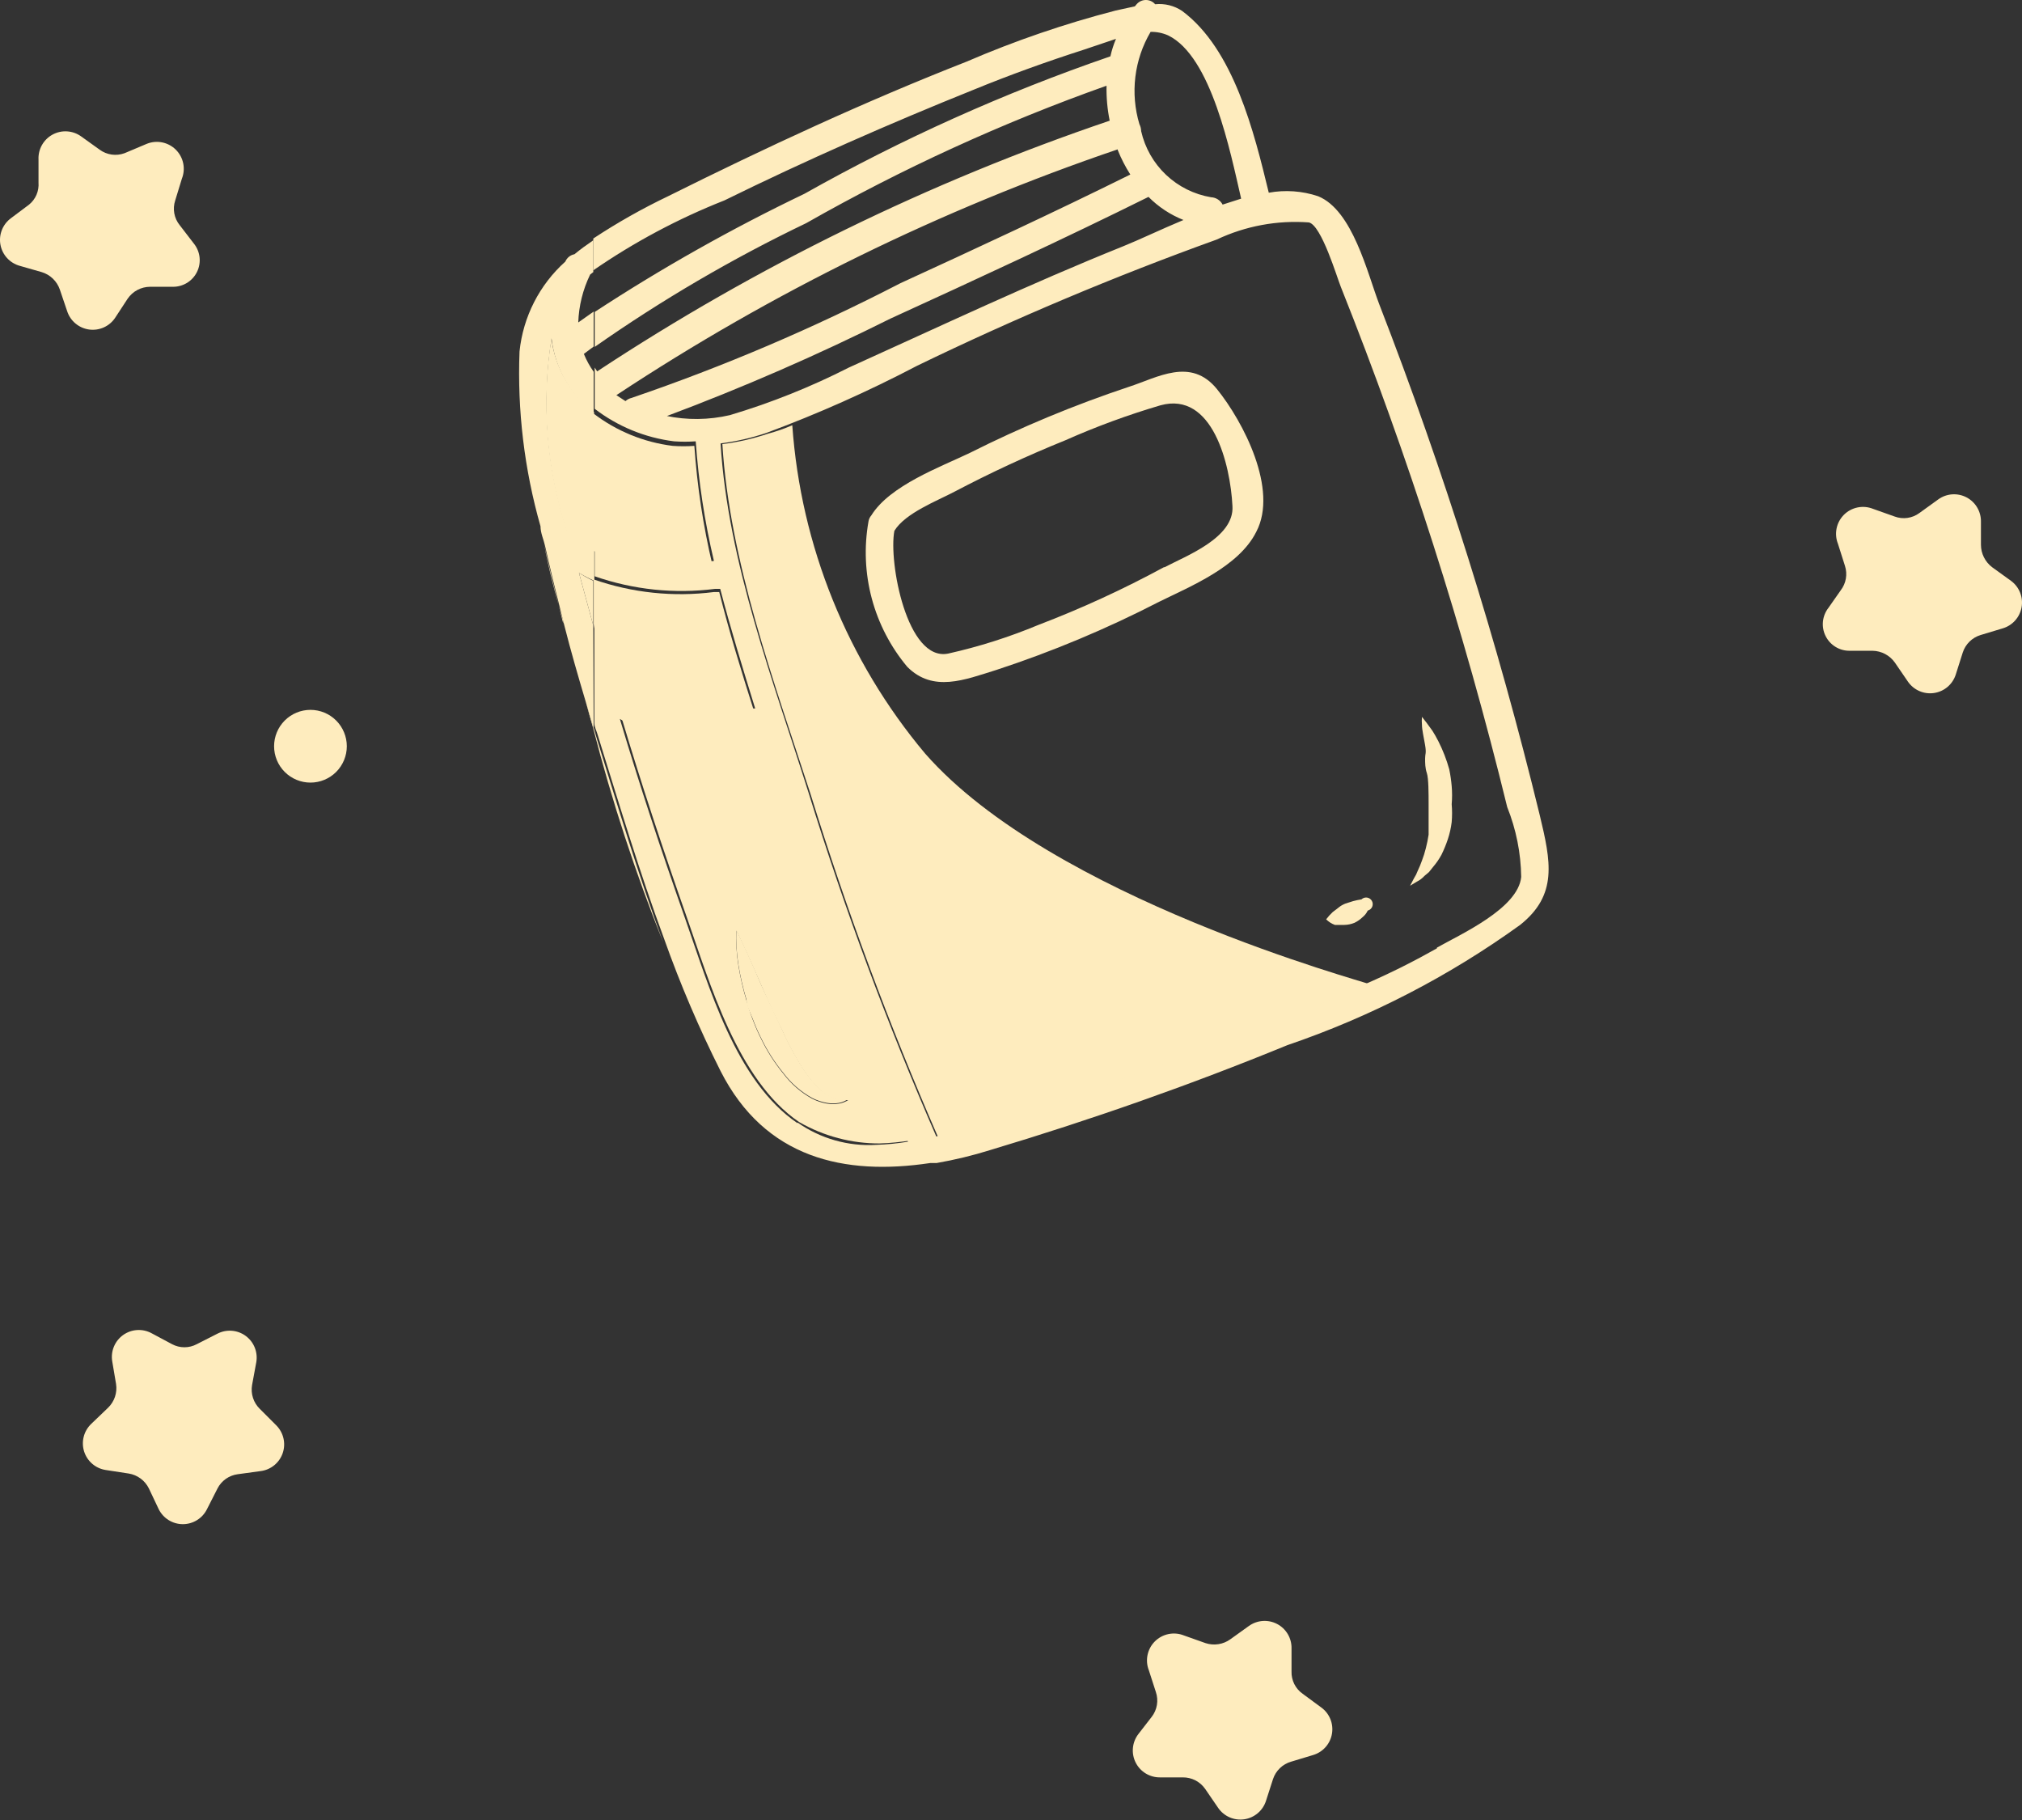 <svg width="190" height="171" viewBox="0 0 190 171" fill="none" xmlns="http://www.w3.org/2000/svg">
<rect x="0" y="0" width="190" height="171" fill="#333333" stroke="none"/>
<path d="M86.932 70.803C79.622 62.094 75.252 51.297 74.448 39.954C73.713 40.272 72.955 40.536 72.181 40.743C70.783 41.215 69.341 41.545 67.878 41.728C68.567 52.8 72.74 64.068 76.156 74.581C79.556 85.548 83.559 96.318 88.148 106.843C94.012 105.451 99.774 103.662 105.395 101.488C113.294 98.894 121.047 95.878 128.622 92.453C128.359 92.256 98.858 84.404 86.932 70.803Z" fill="#FEECBE"/>
<path d="M55.75 68.241V68.471C57.508 75.296 59.703 82.001 62.321 88.544C59.988 82.237 58.05 75.732 56.079 69.391C55.98 68.997 55.849 68.635 55.75 68.241Z" fill="#FEECBE"/>
<path d="M73.624 75.206C72.999 73.3 72.375 71.395 71.718 69.456C67.349 69.456 62.224 69.752 58.413 67.452C60.285 73.727 62.355 79.969 64.523 86.146C66.692 92.322 69.287 101.488 75.102 105.43C77.401 106.751 80.007 107.442 82.658 107.434C83.66 107.402 84.659 107.304 85.648 107.138C81.053 96.724 77.039 86.064 73.624 75.206ZM78.847 103.689C78.467 103.756 78.078 103.756 77.697 103.689C77.217 103.606 76.752 103.451 76.317 103.229C75.265 102.65 74.347 101.855 73.624 100.896C72.795 99.889 72.089 98.786 71.521 97.611C71.225 97.024 70.962 96.421 70.733 95.804C70.502 95.213 70.305 94.589 70.141 93.997C69.817 92.92 69.565 91.823 69.385 90.712C69.209 89.626 69.143 88.526 69.188 87.427C69.188 87.427 69.353 87.722 69.583 88.248C69.813 88.774 70.174 89.496 70.568 90.384C70.963 91.271 71.39 92.256 71.882 93.373C72.375 94.49 72.868 95.574 73.427 96.658C73.919 97.792 74.489 98.89 75.135 99.944C75.648 100.815 76.266 101.621 76.975 102.342C77.486 102.839 78.121 103.191 78.814 103.36C79.021 103.391 79.231 103.391 79.439 103.36H79.701C79.441 103.525 79.15 103.636 78.847 103.689Z" fill="#FEECBE"/>
<path d="M66.953 53.127C66.079 49.435 65.508 45.677 65.245 41.892C64.567 41.941 63.886 41.941 63.208 41.892C60.494 41.556 57.919 40.502 55.75 38.837V51.748C59.263 53.317 63.165 53.797 66.953 53.127Z" fill="#FEECBE"/>
<path d="M56.019 59.764L56.906 62.852C57.129 62.923 57.317 63.075 57.431 63.279C60.717 67.288 66.17 66.893 70.868 66.86C69.685 63.148 68.536 59.403 67.583 55.625H67.09C63.282 56.112 59.413 55.707 55.789 54.442V58.647C55.854 59.107 55.953 59.469 56.019 59.764Z" fill="#FEECBE"/>
<path d="M144.683 76.584C140.712 60.272 135.675 44.238 129.603 28.586C128.486 25.663 127.107 19.749 123.854 18.435C122.362 17.937 120.769 17.824 119.222 18.106C117.842 12.423 115.937 4.637 111.074 1.023C110.329 0.527 109.435 0.306 108.545 0.399C108.437 0.274 108.303 0.173 108.153 0.104C108.003 0.035 107.839 0 107.674 0C107.509 0 107.346 0.035 107.195 0.104C107.045 0.173 106.911 0.274 106.803 0.399L106.639 0.596L104.832 0.99C100.051 2.228 95.372 3.831 90.837 5.787C81.277 9.532 71.947 13.868 62.781 18.435C60.349 19.597 58 20.925 55.75 22.41V25.399C59.593 22.748 63.727 20.543 68.07 18.829C75.758 15.051 83.609 11.601 91.527 8.415C94.812 7.068 98.36 5.786 101.843 4.669L104.865 3.651C104.641 4.182 104.465 4.731 104.34 5.294C94.386 8.717 84.764 13.038 75.593 18.205C68.784 21.466 62.199 25.175 55.882 29.309V32.594C62.177 28.18 68.825 24.29 75.758 20.965C84.767 15.841 94.21 11.52 103.978 8.053C103.954 9.156 104.053 10.258 104.274 11.339C87.279 17.099 71.093 25.016 56.112 34.894L55.882 34.533V38.409C58.051 40.074 60.626 41.129 63.339 41.465C64.017 41.514 64.698 41.514 65.376 41.465C65.639 45.25 66.211 49.008 67.084 52.7C63.283 53.329 59.381 52.803 55.882 51.189V54.146C59.506 55.41 63.375 55.815 67.183 55.329H67.676C68.661 59.107 69.811 62.852 70.961 66.564C66.263 66.564 60.711 66.991 57.524 62.983C57.41 62.779 57.222 62.626 56.999 62.556L56.112 59.468C56.112 59.172 55.947 58.811 55.849 58.482V67.944C55.849 68.338 56.079 68.7 56.177 69.094C58.148 75.434 60.087 81.939 62.419 88.247C63.925 92.481 65.691 96.617 67.709 100.632C71.881 108.846 79.338 110.488 87.42 109.273H88.012C89.712 108.977 91.391 108.571 93.038 108.057C102.467 105.232 111.83 101.947 120.963 98.201C128.776 95.539 136.15 91.73 142.843 86.9C146.391 84.075 145.734 80.954 144.683 76.584ZM108.118 2.994C108.683 2.983 109.243 3.095 109.76 3.323C113.834 5.294 115.608 14.262 116.626 18.665L114.885 19.223C114.781 19.023 114.626 18.854 114.436 18.733C114.246 18.611 114.026 18.543 113.801 18.533C112.213 18.267 110.741 17.534 109.571 16.429C108.401 15.323 107.586 13.894 107.23 12.324C107.226 12.096 107.17 11.871 107.066 11.667C106.634 10.227 106.505 8.713 106.686 7.221C106.866 5.728 107.354 4.289 108.118 2.994ZM62.551 39.132C69.749 36.438 76.8 33.367 83.675 29.933C91.79 26.221 99.904 22.476 107.92 18.5C108.855 19.441 109.973 20.179 111.206 20.669C109.005 21.589 107.033 22.541 105.555 23.133C96.816 26.648 88.34 30.656 79.766 34.533C76.185 36.356 72.446 37.851 68.596 39.001C66.61 39.466 64.546 39.488 62.551 39.066V39.132ZM105.029 14.098C105.351 14.9 105.747 15.67 106.212 16.398C99.05 19.946 91.823 23.297 84.595 26.615C76.452 30.827 68.007 34.429 59.331 37.391C59.123 37.441 58.931 37.543 58.773 37.687L57.919 37.128C72.57 27.447 88.403 19.685 105.029 14.033V14.098ZM74.936 105.527C69.121 101.585 66.624 92.682 64.358 86.243C62.091 79.804 60.12 73.825 58.247 67.55C62.058 69.849 67.183 69.554 71.552 69.554C72.21 71.492 72.834 73.397 73.458 75.303C76.819 86.169 80.778 96.84 85.318 107.269C84.329 107.434 83.33 107.533 82.328 107.564C79.697 107.721 77.091 106.98 74.936 105.462V105.527ZM135.024 89.101C132.921 90.284 130.786 91.368 128.453 92.386C120.878 95.811 113.125 98.827 105.227 101.421C99.605 103.595 93.843 105.384 87.979 106.776C83.39 96.251 79.387 85.481 75.988 74.514C72.702 64.1 68.398 52.832 67.709 41.662C69.172 41.478 70.614 41.148 72.012 40.676C76.861 38.876 81.591 36.769 86.172 34.368C95.342 29.923 104.74 25.964 114.327 22.509C117.03 21.232 120.018 20.677 123 20.899C124.183 21.194 125.628 26.057 125.989 26.944C132.334 42.855 137.559 59.19 141.627 75.829C142.465 77.919 142.911 80.147 142.942 82.399C142.646 85.356 137.291 87.754 135.024 89.035V89.101Z" fill="#FEECBE"/>
<path d="M106.085 36.341C100.959 38.047 95.963 40.122 91.137 42.55C88.41 43.864 83.614 45.605 81.872 48.431C81.734 48.588 81.643 48.782 81.61 48.989C81.182 51.395 81.287 53.866 81.917 56.227C82.547 58.588 83.687 60.783 85.256 62.656C87.687 65.087 90.644 63.871 93.601 62.952C98.867 61.227 103.986 59.085 108.91 56.545C111.834 55.1 116.401 53.26 118.043 49.975C120.146 46 116.828 39.626 114.364 36.571C111.9 33.516 108.746 35.487 106.085 36.341ZM109.37 53.293C105.563 55.358 101.623 57.169 97.576 58.714C94.835 59.857 91.999 60.759 89.1 61.407C85.223 62.196 83.482 52.8 84.041 49.876C85.059 48.201 88.082 47.051 89.691 46.197C93.08 44.414 96.556 42.802 100.106 41.367C103.009 40.077 105.994 38.98 109.042 38.082C113.937 36.735 115.612 43.634 115.809 47.544C116.006 50.533 111.407 52.242 109.436 53.293H109.37Z" fill="#FEECBE"/>
<path d="M136.18 72.28C135.928 71.372 135.587 70.492 135.161 69.652C134.964 69.258 134.767 68.929 134.603 68.666L134.077 67.944L133.617 67.352C133.593 67.604 133.593 67.856 133.617 68.108C133.617 68.568 133.781 69.225 133.913 70.013C134.044 70.802 133.913 70.802 133.913 71.262C133.913 71.722 133.913 72.149 134.077 72.641C134.241 73.134 134.241 74.58 134.241 75.566C134.241 76.551 134.241 76.551 134.241 77.011C134.241 77.471 134.241 77.504 134.241 77.734V78.424C134.176 78.855 134.088 79.283 133.979 79.705C133.883 80.096 133.762 80.48 133.617 80.855C133.503 81.179 133.372 81.498 133.223 81.808C133.129 82.061 133.008 82.303 132.862 82.53L132.5 83.22L133.157 82.826C133.417 82.694 133.651 82.516 133.847 82.3L134.274 81.939L134.668 81.446C134.971 81.092 135.236 80.707 135.457 80.296C135.685 79.828 135.883 79.345 136.048 78.851C136.222 78.328 136.343 77.788 136.41 77.241C136.458 76.684 136.458 76.123 136.41 75.566C136.459 74.997 136.459 74.425 136.41 73.857C136.365 73.327 136.288 72.801 136.18 72.28Z" fill="#FEECBE"/>
<path d="M127.142 84.668L126.42 84.897C126.194 84.985 125.984 85.107 125.795 85.259L125.5 85.489L125.237 85.686C125.01 85.898 124.801 86.129 124.613 86.376C124.845 86.608 125.125 86.788 125.434 86.901H125.861H126.321C126.648 86.896 126.971 86.829 127.274 86.704C127.552 86.571 127.808 86.394 128.029 86.179C128.24 86.011 128.408 85.798 128.522 85.554C128.615 85.531 128.701 85.486 128.773 85.423C128.846 85.361 128.903 85.283 128.941 85.195C128.978 85.107 128.995 85.011 128.99 84.916C128.985 84.82 128.958 84.727 128.911 84.644C128.864 84.56 128.798 84.489 128.719 84.435C128.641 84.381 128.55 84.346 128.455 84.332C128.361 84.318 128.264 84.327 128.173 84.356C128.082 84.386 127.999 84.436 127.931 84.503C127.665 84.541 127.401 84.596 127.142 84.668Z" fill="#FEECBE"/>
<path d="M78.818 103.295C78.125 103.125 77.49 102.774 76.978 102.276C76.269 101.555 75.651 100.75 75.138 99.878C74.493 98.824 73.922 97.727 73.43 96.593C72.872 95.476 72.379 94.326 71.886 93.308C71.393 92.289 70.966 91.172 70.572 90.318C70.178 89.464 69.849 88.708 69.586 88.183C69.323 87.657 69.192 87.361 69.192 87.361C69.146 88.46 69.212 89.561 69.389 90.647C69.569 91.757 69.821 92.855 70.145 93.932C70.145 94.523 70.506 95.147 70.736 95.739C70.965 96.355 71.228 96.958 71.525 97.546C72.093 98.72 72.798 99.823 73.627 100.831C74.35 101.79 75.269 102.585 76.321 103.164C76.755 103.385 77.221 103.54 77.701 103.623C78.081 103.691 78.471 103.691 78.851 103.623C79.157 103.56 79.447 103.438 79.705 103.262H79.442C79.237 103.303 79.026 103.314 78.818 103.295Z" fill="#FEECBE"/>
<path d="M171.818 57.103C171.526 57.474 171.345 57.92 171.296 58.39C171.247 58.86 171.333 59.334 171.543 59.757C171.753 60.18 172.078 60.535 172.481 60.78C172.885 61.026 173.35 61.152 173.822 61.144H175.957C176.371 61.151 176.777 61.256 177.142 61.45C177.508 61.645 177.822 61.922 178.06 62.261L179.275 64.035C179.543 64.427 179.914 64.736 180.349 64.926C180.783 65.117 181.262 65.182 181.731 65.113C182.201 65.045 182.641 64.846 183.003 64.539C183.364 64.232 183.632 63.83 183.776 63.378L184.433 61.308C184.559 60.919 184.777 60.567 185.069 60.281C185.361 59.995 185.718 59.783 186.109 59.665L188.179 59.041C188.632 58.909 189.039 58.653 189.354 58.301C189.669 57.95 189.879 57.517 189.962 57.052C190.044 56.587 189.994 56.109 189.818 55.671C189.642 55.233 189.348 54.852 188.967 54.573L187.193 53.292C186.868 53.045 186.605 52.727 186.422 52.363C186.24 51.998 186.144 51.597 186.142 51.189V49.021C186.151 48.551 186.029 48.088 185.79 47.684C185.551 47.279 185.204 46.949 184.788 46.731C184.371 46.512 183.903 46.414 183.434 46.447C182.965 46.481 182.515 46.644 182.134 46.919L180.36 48.2C180.029 48.445 179.642 48.603 179.235 48.661C178.828 48.718 178.412 48.673 178.027 48.528L175.99 47.805C175.531 47.623 175.028 47.579 174.544 47.679C174.06 47.779 173.616 48.018 173.267 48.367C172.917 48.717 172.678 49.161 172.578 49.645C172.478 50.129 172.522 50.632 172.705 51.091L173.362 53.16C173.488 53.547 173.519 53.958 173.45 54.359C173.381 54.76 173.216 55.138 172.968 55.46L171.818 57.103Z" fill="#FEECBE"/>
<path d="M106.971 162.922C106.681 163.299 106.502 163.75 106.457 164.223C106.411 164.696 106.499 165.173 106.712 165.598C106.924 166.023 107.253 166.38 107.659 166.627C108.065 166.874 108.532 167.002 109.008 166.996H111.143C111.555 166.992 111.963 167.088 112.329 167.277C112.696 167.466 113.01 167.742 113.246 168.08L114.461 169.854C114.728 170.246 115.1 170.555 115.535 170.746C115.969 170.936 116.448 171.001 116.917 170.933C117.386 170.864 117.827 170.665 118.189 170.358C118.55 170.051 118.818 169.649 118.962 169.197L119.619 167.16C119.748 166.768 119.971 166.413 120.269 166.127C120.567 165.84 120.93 165.631 121.328 165.518L123.397 164.893C123.848 164.757 124.252 164.498 124.564 164.145C124.875 163.791 125.082 163.358 125.16 162.894C125.239 162.429 125.186 161.952 125.008 161.516C124.83 161.08 124.534 160.702 124.153 160.426L122.412 159.144C122.075 158.909 121.803 158.594 121.619 158.226C121.436 157.859 121.347 157.452 121.36 157.042V154.873C121.37 154.404 121.248 153.94 121.009 153.536C120.77 153.131 120.423 152.801 120.006 152.583C119.59 152.365 119.122 152.267 118.653 152.3C118.184 152.333 117.734 152.496 117.352 152.771L115.611 154.019C115.279 154.26 114.894 154.418 114.488 154.48C114.083 154.543 113.668 154.509 113.279 154.381L111.242 153.658C110.783 153.475 110.28 153.431 109.796 153.531C109.312 153.631 108.868 153.87 108.518 154.22C108.169 154.569 107.93 155.013 107.83 155.497C107.73 155.981 107.774 156.484 107.956 156.943L108.614 158.98C108.746 159.371 108.779 159.789 108.71 160.196C108.641 160.603 108.473 160.987 108.219 161.312L106.971 162.922Z" fill="#FEECBE"/>
<path d="M51.811 31.807C50.832 37.926 51.339 44.191 53.289 50.073C53.585 50.103 53.862 50.23 54.078 50.435C54.62 50.911 55.203 51.34 55.819 51.716V38.706C54.728 37.879 53.811 36.843 53.123 35.658C52.435 34.474 51.989 33.165 51.811 31.807Z" fill="#FEECBE"/>
<path d="M52.925 58.318V58.581C52.3 56.117 51.676 53.62 51.118 51.123C51.594 53.552 52.197 55.953 52.925 58.318Z" fill="#FEECBE"/>
<path d="M55.027 65.842C55.257 66.697 55.487 67.584 55.75 68.471V68.241C55.487 67.452 55.257 66.631 55.027 65.842Z" fill="#FEECBE"/>
<path d="M55.751 58.778V54.572C55.286 54.349 54.836 54.097 54.404 53.817L55.751 58.778Z" fill="#FEECBE"/>
<path d="M55.75 58.779L54.403 53.818C54.867 54.102 55.35 54.355 55.848 54.574V51.617C55.232 51.241 54.649 50.813 54.107 50.336C53.891 50.132 53.614 50.005 53.319 49.974C51.368 44.093 50.861 37.828 51.84 31.708C51.825 31.773 51.825 31.841 51.84 31.905C52.01 33.258 52.446 34.564 53.123 35.748C53.799 36.932 54.703 37.971 55.783 38.804V34.928C55.413 34.407 55.104 33.844 54.863 33.252L55.783 32.563V29.277L54.337 30.296C54.39 28.734 54.771 27.2 55.454 25.795L55.75 25.565V22.575C55.126 23.002 54.534 23.429 53.976 23.889C53.787 23.924 53.61 24.005 53.461 24.126C53.312 24.246 53.195 24.402 53.121 24.579C50.687 26.76 49.152 29.771 48.818 33.022C48.604 38.568 49.269 44.112 50.789 49.449C50.789 50.073 51.085 50.697 51.216 51.288C51.775 53.785 52.399 56.282 53.023 58.746C53.647 61.21 54.337 63.576 55.06 66.007C55.29 66.795 55.52 67.616 55.783 68.405L55.75 58.779Z" fill="#FEECBE"/>
<path d="M24.08 127.999C24.163 127.535 24.114 127.057 23.94 126.619C23.766 126.181 23.472 125.801 23.093 125.521C22.714 125.24 22.264 125.072 21.794 125.034C21.324 124.996 20.853 125.09 20.434 125.305L18.495 126.291C18.137 126.484 17.736 126.584 17.329 126.584C16.922 126.584 16.521 126.484 16.163 126.291L14.257 125.272C13.841 125.044 13.37 124.938 12.896 124.965C12.423 124.992 11.967 125.152 11.579 125.426C11.193 125.7 10.89 126.077 10.707 126.515C10.524 126.952 10.468 127.433 10.545 127.901L10.906 130.036C10.969 130.442 10.932 130.857 10.801 131.245C10.669 131.634 10.446 131.985 10.151 132.27L8.574 133.781C8.23 134.109 7.985 134.526 7.867 134.986C7.749 135.445 7.763 135.929 7.906 136.382C8.05 136.834 8.319 137.237 8.681 137.544C9.043 137.851 9.484 138.05 9.954 138.118L12.089 138.446C12.497 138.511 12.883 138.673 13.215 138.919C13.547 139.165 13.814 139.488 13.995 139.859L14.914 141.798C15.124 142.22 15.447 142.575 15.847 142.824C16.248 143.073 16.71 143.204 17.181 143.204C17.653 143.204 18.115 143.073 18.515 142.824C18.916 142.575 19.239 142.22 19.448 141.798L20.434 139.859C20.618 139.496 20.887 139.184 21.219 138.949C21.552 138.715 21.936 138.565 22.339 138.512L24.507 138.216C24.976 138.154 25.417 137.961 25.782 137.66C26.146 137.359 26.419 136.963 26.57 136.515C26.72 136.067 26.742 135.585 26.633 135.126C26.524 134.666 26.288 134.246 25.953 133.913L24.409 132.369C24.117 132.082 23.898 131.73 23.773 131.341C23.647 130.951 23.617 130.538 23.686 130.135L24.08 127.999Z" fill="#FEECBE"/>
<path d="M2.732 19.224L1.024 20.505C0.644 20.787 0.35 21.169 0.176 21.61C0.003 22.05 -0.044 22.53 0.042 22.995C0.127 23.461 0.342 23.893 0.66 24.242C0.979 24.592 1.39 24.845 1.845 24.973L3.915 25.565C4.31 25.683 4.67 25.894 4.968 26.18C5.265 26.465 5.489 26.818 5.623 27.207L6.313 29.244C6.461 29.694 6.732 30.093 7.095 30.396C7.459 30.7 7.9 30.895 8.369 30.96C8.838 31.025 9.315 30.957 9.748 30.764C10.18 30.571 10.549 30.261 10.814 29.868L11.997 28.061C12.231 27.719 12.544 27.438 12.91 27.244C13.277 27.049 13.685 26.947 14.099 26.945H16.235C16.71 26.951 17.177 26.822 17.582 26.573C17.986 26.323 18.311 25.963 18.518 25.535C18.725 25.108 18.805 24.63 18.75 24.158C18.695 23.686 18.506 23.239 18.206 22.871L16.892 21.162C16.63 20.841 16.454 20.459 16.379 20.051C16.305 19.643 16.334 19.223 16.465 18.83L17.089 16.793C17.271 16.334 17.316 15.831 17.216 15.347C17.116 14.863 16.876 14.419 16.527 14.07C16.177 13.72 15.733 13.481 15.249 13.381C14.765 13.281 14.263 13.325 13.804 13.508L11.701 14.395C11.315 14.536 10.9 14.58 10.494 14.523C10.087 14.466 9.7 14.309 9.368 14.066L7.627 12.818C7.241 12.539 6.785 12.375 6.31 12.344C5.835 12.313 5.361 12.417 4.942 12.644C4.524 12.87 4.178 13.21 3.944 13.624C3.709 14.039 3.597 14.511 3.619 14.986V17.154C3.649 17.545 3.584 17.938 3.43 18.298C3.275 18.659 3.036 18.976 2.732 19.224Z" fill="#FEECBE"/>
<path d="M29.172 73.53C30.078 73.53 30.947 73.17 31.588 72.529C32.228 71.888 32.589 71.019 32.589 70.113C32.589 69.207 32.228 68.338 31.588 67.697C30.947 67.056 30.078 66.696 29.172 66.696C28.266 66.696 27.397 67.056 26.756 67.697C26.115 68.338 25.755 69.207 25.755 70.113C25.755 71.019 26.115 71.888 26.756 72.529C27.397 73.17 28.266 73.53 29.172 73.53Z" fill="#FEECBE"/>
</svg>
